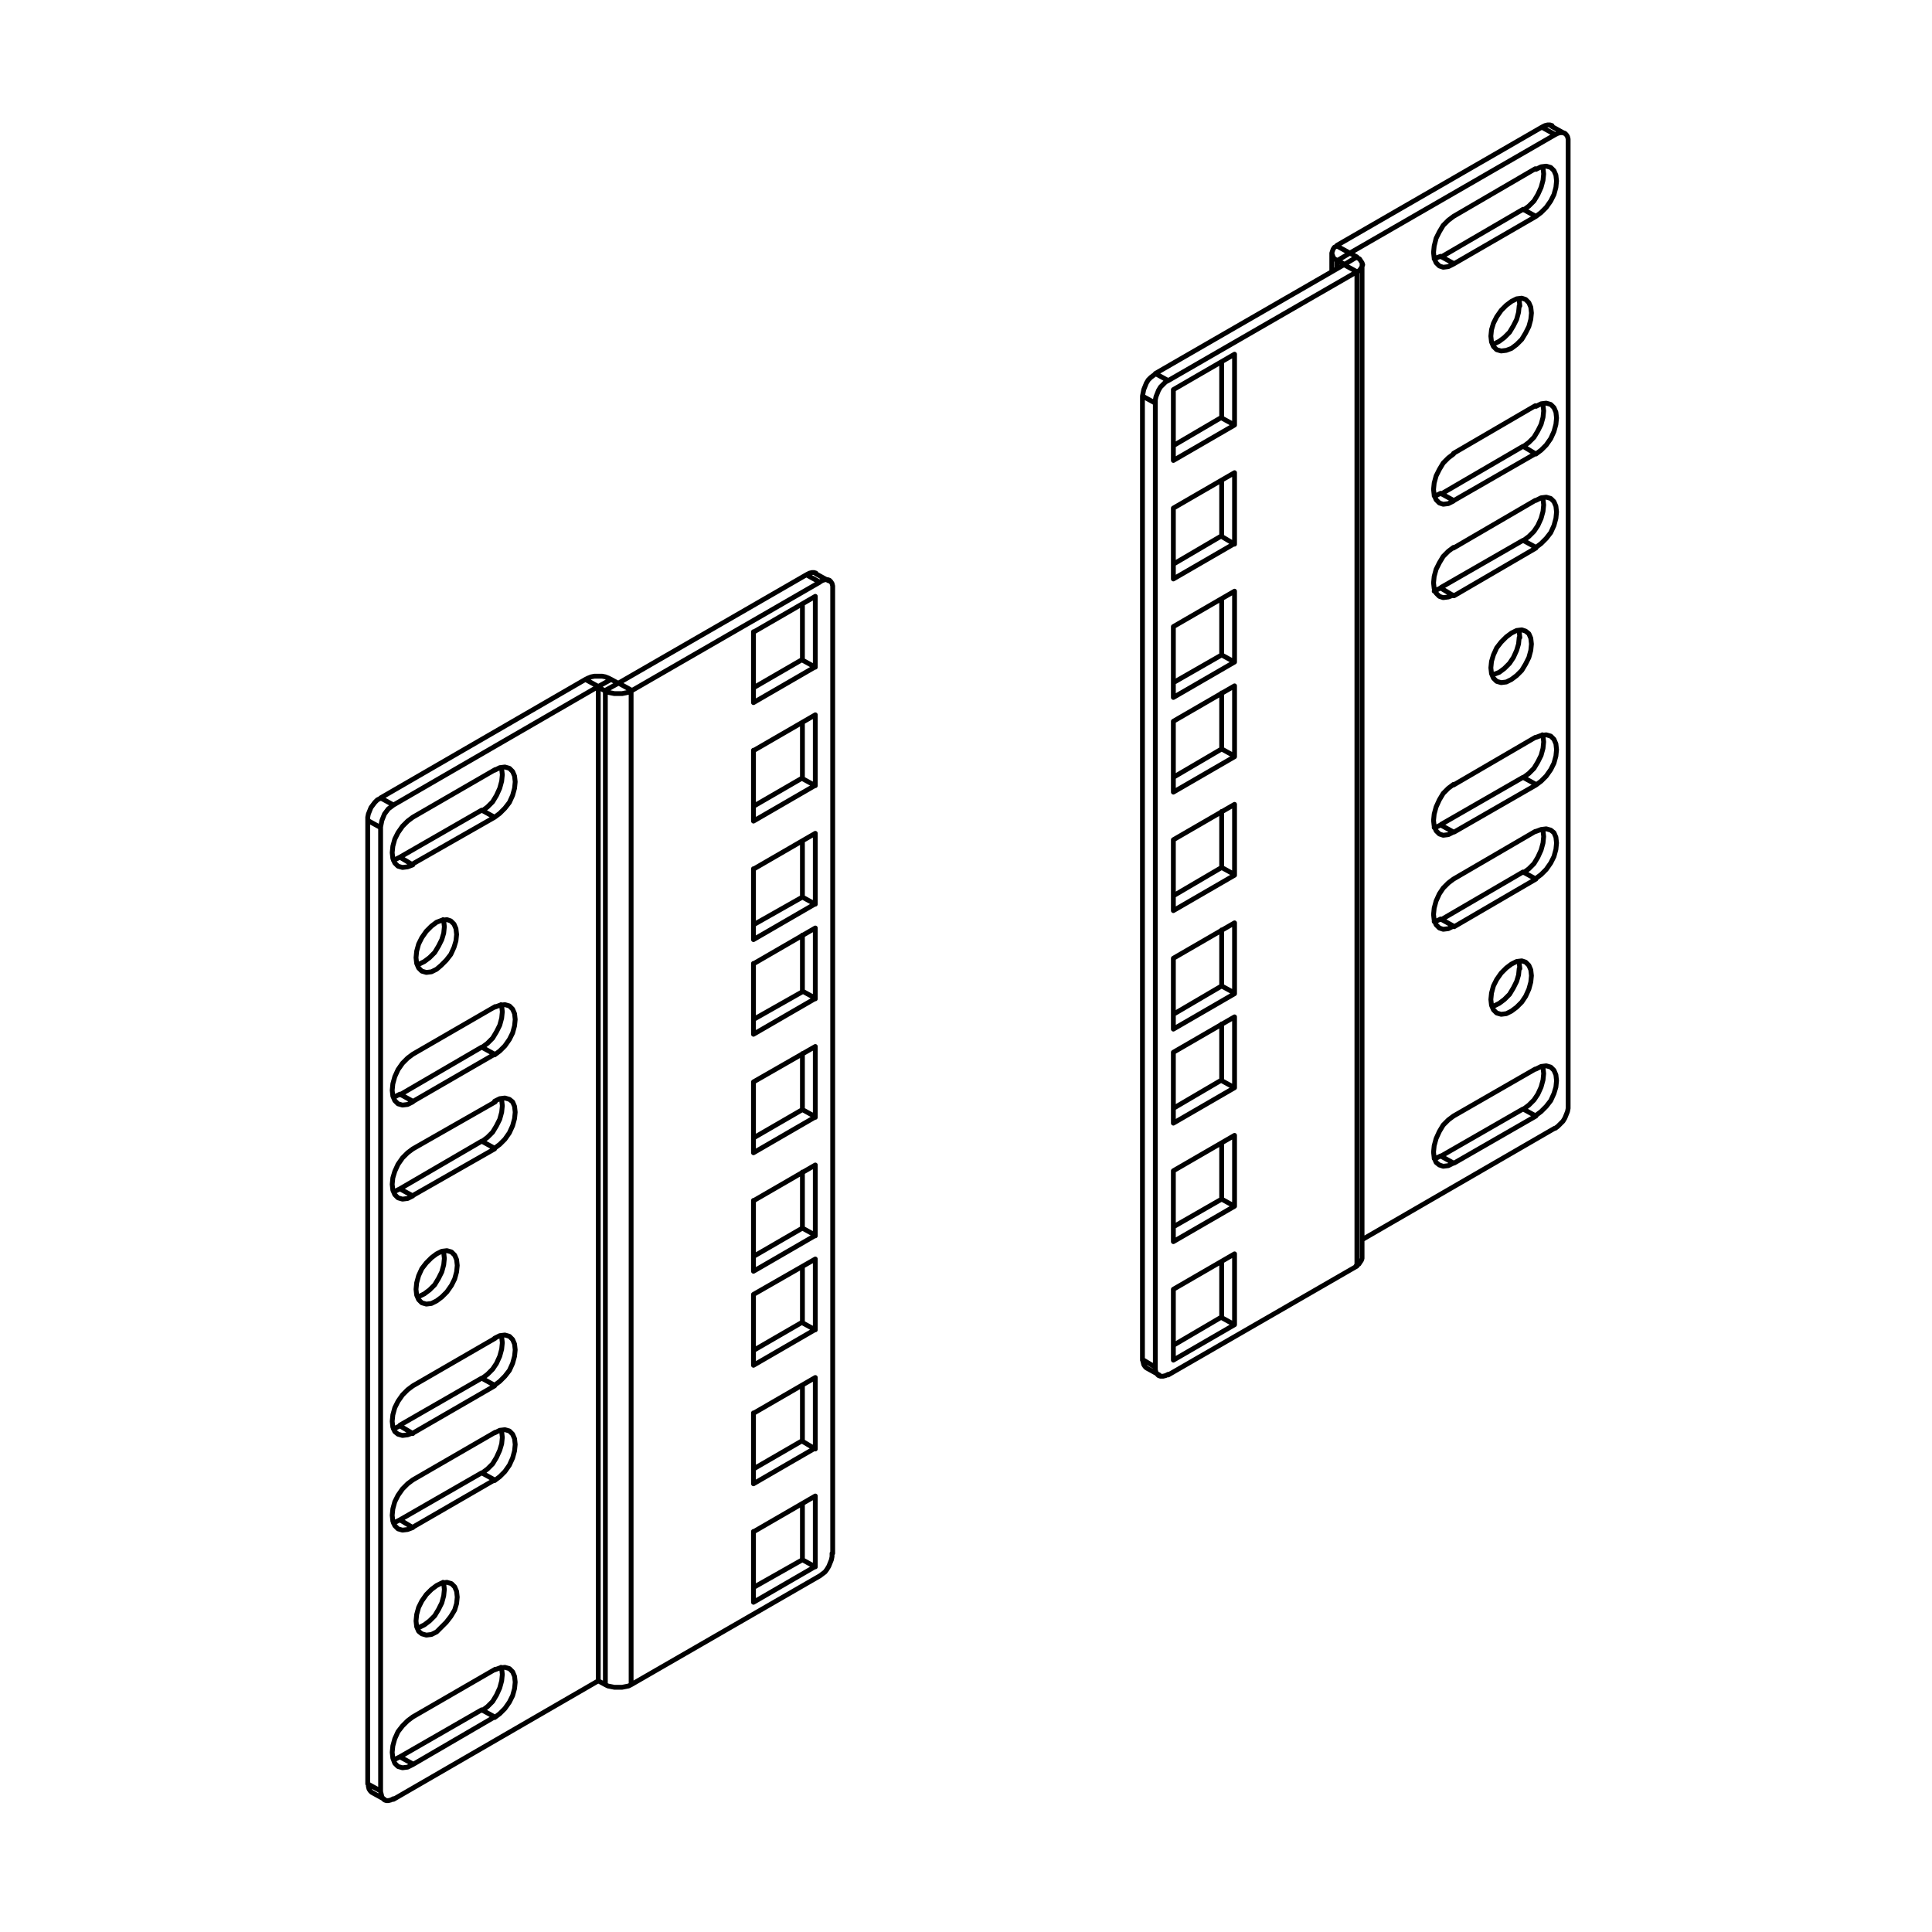 <?xml version="1.0" encoding="iso-8859-1"?>
<!-- Generator: Adobe Illustrator 27.5.0, SVG Export Plug-In . SVG Version: 6.00 Build 0)  -->
<svg version="1.2" baseProfile="tiny" id="Layer_1" xmlns="http://www.w3.org/2000/svg" xmlns:xlink="http://www.w3.org/1999/xlink"
	 x="0px" y="0px" viewBox="0 0 300 300" overflow="visible" xml:space="preserve">
<path fill="none" stroke="#000000" stroke-width="0.75" stroke-linecap="round" stroke-linejoin="round" stroke-miterlimit="10" d="
	M209.6,39.3L209.6,39.3 M207.6,41.7v-1.3 M208.7,41.1L208.7,41.1 M124.6,242.2v-8.7 M117,246.5l7.6-4.3 M124.6,242.2l2,1.1
	 M124.6,223.8v-8.7 M117,228.1l7.6-4.4 M124.6,223.8l2,1.2 M124.6,205.4v-8.7 M117,209.7l7.6-4.4 M124.6,205.4l2,1.1 M77.8,258.9
	l0.1,0.2L78,260l-0.1,1l-0.3,1.1l-0.5,1.1l-0.6,1l-0.8,0.8l-0.8,0.6 M124.6,190.7V182 M117,195.1l7.6-4.4 M124.6,190.7l2,1.1
	 M74.8,265.5l-12.7,7.3 M74.8,265.5l2,1.1 M57.7,278.3L57.7,278.3l-0.2-0.2l-0.2-0.3l-0.1-0.4l0-0.4 M62.1,272.8l-0.8,0.4l-0.2,0
	 M62.1,272.8l2,1.1 M124.6,172.3v-8.7 M117,176.7l7.6-4.4 M124.6,172.3l2,1.1 M68.8,245.7l0.1,0.2l0.1,0.9l-0.1,1l-0.3,1.1l-0.5,1
	l-0.6,1l-0.8,0.8l-0.8,0.6l-0.8,0.4l-0.2,0 M77.8,222.1l0.1,0.2l0.1,0.9l-0.1,1l-0.3,1l-0.5,1.1l-0.6,1l-0.8,0.8l-0.8,0.6
	 M124.6,153.9v-8.7 M117,158.3l7.6-4.3 M124.6,153.9l2,1.1 M74.8,228.7L62.1,236 M74.8,228.7l2,1.1 M77.8,207.4l0.1,0.2l0.1,0.9
	l-0.1,1l-0.3,1.1l-0.5,1.1l-0.6,0.9l-0.8,0.8l-0.8,0.6 M124.6,139.3v-8.7 M117,143.6l7.6-4.3 M124.6,139.3l2,1.1 M62.1,236l-0.8,0.4
	l-0.2,0.1 M62.1,236l2,1.2 M74.8,214l-12.7,7.3 M74.8,214l2,1.1 M62.1,221.4l-0.8,0.4l-0.2,0.1 M62.1,221.4l2,1.2 M124.6,120.9v-8.7
	 M117,125.2l7.6-4.4 M124.6,120.9l2,1.1 M68.8,194.3l0.1,0.2l0.1,0.9l-0.1,1l-0.3,1.1l-0.5,1l-0.6,1l-0.8,0.8l-0.8,0.6l-0.8,0.4
	l-0.2,0 M77.8,170.6l0.1,0.2l0.1,0.9l-0.1,1l-0.3,1.1l-0.5,1l-0.6,1l-0.8,0.8l-0.8,0.6 M124.6,102.5v-8.7 M117,106.8l7.6-4.4
	 M124.6,102.5l2,1.1 M125.3,89.2l0.4-0.2l0.4-0.1h0.3l0.3,0.1 M74.8,177.2l-12.7,7.4 M74.8,177.2l2,1.1 M77.8,156l0.1,0.2l0.1,0.9
	l-0.1,1l-0.3,1.1l-0.5,1l-0.6,1l-0.8,0.8l-0.8,0.6 M62.1,184.6l-0.8,0.4l-0.2,0 M62.1,184.6l2,1.1 M74.8,162.6l-12.7,7.4
	 M74.8,162.6l2,1.1 M62.1,169.9l-0.8,0.4l-0.2,0 M62.1,169.9l2,1.1 M90.9,105.5l0.4-0.2l0.5-0.2l0.5-0.1l0.6,0l0.6,0l0.5,0.1
	l0.5,0.2l0.4,0.2 M92.9,261L92.9,261L92.9,261 M92.9,106.6L92.9,106.6 M96,106.1l-1.1-0.6 M94.9,105.5l-2,1.1 M125.3,89.2
	l-29.3,16.9 M127.3,90.4l-2-1.1 M94,107.3l-1.1-0.6 M92.9,106.6V261 M92.9,261l1.1,0.6 M117,186.4v11 M126.6,180.9l-9.5,5.5
	 M126.6,191.9v-11 M117,197.4l9.5-5.5 M117,149.6v11 M126.6,144.1l-9.5,5.5 M126.6,155.1v-11 M117,160.6l9.5-5.5 M117,168v11
	 M126.6,162.5L117,168 M126.6,173.5v-11 M117,179l9.5-5.5 M117,116.5v11 M126.6,111l-9.5,5.5 M126.6,122v-11 M117,127.5l9.5-5.5
	 M117,134.9v11 M126.6,129.4l-9.5,5.5 M126.6,140.4v-11 M117,145.9l9.5-5.5 M117,98.1v11 M126.6,92.6l-9.5,5.5 M126.6,103.6v-11
	 M117,109.1l9.5-5.5 M117,219.4v11 M126.6,213.9l-9.5,5.5 M126.6,224.9v-11 M117,230.4l9.5-5.5 M117,201v11 M126.6,195.5L117,201
	 M126.6,206.5v-11 M117,212l9.5-5.5 M117,237.8v11 M126.6,232.3l-9.5,5.5 M126.6,243.3v-11 M117,248.8l9.5-5.5 M127.3,90.4L98,107.3
	 M98,261.6l29.3-16.9 M127.3,244.7l0.4-0.3l0.4-0.3l0.3-0.4l0.3-0.5l0.2-0.5l0.2-0.5l0.1-0.5l0-0.5 M129.3,241.2V91.5 M129.3,91.5
	l0-0.5l-0.1-0.4l-0.2-0.3l-0.2-0.2l-0.3-0.1h-0.3l-0.4,0.1l-0.4,0.2 M96,106.1l-2,1.1 M96.1,106.1l2,1.1 M96,106.1L96,106.1
	L96,106.1 M98,261.6l-0.4,0.2l-0.5,0.1l-0.5,0.1l-0.6,0l-0.6,0l-0.5-0.1l-0.5-0.1l-0.4-0.2 M98,107.3v154.3 M94,107.3l0.4,0.2
	l0.5,0.1l0.5,0.1l0.6,0l0.6,0l0.5-0.1l0.5-0.1l0.4-0.2 M94,107.3v154.3 M68.8,142.8l0.1,0.2l0.1,0.9l-0.1,1l-0.3,1l-0.5,1l-0.6,1
	l-0.8,0.8l-0.8,0.6l-0.8,0.4l-0.2,0 M77.8,119.2l0.1,0.2l0.1,0.9l-0.1,1l-0.3,1.1l-0.5,1.1l-0.6,1l-0.8,0.8l-0.8,0.6 M74.8,125.8
	l-12.7,7.3 M74.8,125.8l2,1.1 M62.1,133.1l-0.8,0.4l-0.2,0.1 M62.1,133.1l2,1.2 M90.9,105.5l-31.8,18.4 M90.9,105.5l2,1.1
	 M57.1,127.4V277 M57.1,277l2,1.1 M59.1,123.9l2,1.1 M57.1,127.4l0-0.5l0.1-0.5l0.2-0.5l0.2-0.5l0.3-0.4l0.3-0.4l0.4-0.4l0.4-0.2
	 M59.1,128.5l-2-1.1 M67.8,202l-0.8,0.4l-0.8,0.1l-0.7-0.2l-0.5-0.5l-0.3-0.7l-0.1-0.9l0.1-1l0.3-1.1l0.5-1.1l0.7-0.9l0.8-0.8
	l0.8-0.6l0.8-0.4l0.8-0.1l0.7,0.2l0.5,0.5l0.3,0.7l0.1,0.9l-0.1,1l-0.3,1.1l-0.5,1l-0.7,1l-0.8,0.8L67.8,202 M64.1,163.7l12.8-7.4
	 M76.8,156.4l0.8-0.3l0.8-0.1l0.7,0.2l0.5,0.5l0.3,0.7l0.1,0.9l-0.1,1l-0.3,1.1l-0.5,1l-0.7,1l-0.8,0.8l-0.8,0.6 M76.8,163.7
	l-12.8,7.4 M64.1,171.1l-0.8,0.4l-0.8,0.1l-0.7-0.2l-0.5-0.5l-0.3-0.7l-0.1-0.9l0.1-1l0.3-1.1l0.5-1.1l0.7-1l0.8-0.8l0.8-0.6
	 M92.9,106.6L61.1,125 M61.1,125l-0.4,0.3l-0.4,0.3l-0.3,0.4l-0.3,0.4l-0.2,0.5l-0.2,0.5l-0.1,0.5l-0.1,0.5 M59.1,128.5v149.7
	 M59.1,278.2l0.1,0.4l0.1,0.4l0.2,0.3l0.2,0.2l0.3,0.1h0.3l0.4-0.1l0.4-0.2 M61.1,279.4L92.9,261 M92.9,106.6V261 M67.8,150.5
	l-0.8,0.4l-0.8,0.1l-0.7-0.2l-0.5-0.5l-0.3-0.7l-0.1-0.9l0.1-1l0.3-1.1l0.5-1l0.7-1l0.8-0.8l0.8-0.6l0.8-0.3l0.8-0.1L70,143l0.5,0.5
	l0.3,0.7l0.1,0.9l-0.1,1l-0.3,1l-0.5,1.1l-0.7,0.9l-0.8,0.8L67.8,150.5 M64.1,126.9l12.8-7.4 M76.8,119.6l0.8-0.4l0.8-0.1l0.7,0.2
	l0.5,0.5l0.3,0.7l0.1,0.9l-0.1,1l-0.3,1.1l-0.5,1.1l-0.7,0.9l-0.8,0.8l-0.8,0.6 M76.8,126.9l-12.8,7.3 M64.1,134.3l-0.8,0.3
	l-0.8,0.1l-0.7-0.2l-0.5-0.5l-0.3-0.7l-0.1-0.9l0.1-1l0.3-1.1l0.5-1l0.7-1l0.8-0.8l0.8-0.6 M64.1,178.4l12.8-7.3 M76.8,171l0.8-0.4
	l0.8-0.1l0.7,0.2l0.5,0.4l0.3,0.7l0.1,0.9l-0.1,1l-0.3,1.1l-0.5,1.1l-0.7,1l-0.8,0.8l-0.8,0.6 M76.8,178.4l-12.8,7.3 M64.1,185.7
	l-0.8,0.4l-0.8,0.1l-0.7-0.2l-0.5-0.5l-0.3-0.7l-0.1-0.9l0.1-1l0.3-1l0.5-1.1l0.7-1l0.8-0.8l0.8-0.6 M76.8,222.5l0.8-0.4l0.8-0.1
	l0.7,0.2l0.5,0.5l0.3,0.7l0.1,0.9l-0.1,1l-0.3,1.1l-0.5,1.1l-0.7,1l-0.8,0.8l-0.8,0.6 M76.8,229.8l-12.8,7.4 M64.1,237.2l-0.8,0.3
	l-0.8,0.1l-0.7-0.2l-0.5-0.5l-0.3-0.7l-0.1-0.9l0.1-1l0.3-1.1l0.5-1l0.7-1l0.8-0.8l0.8-0.6 M64.1,229.8l12.8-7.4 M64.1,215.2
	l12.8-7.4 M76.8,207.8l0.8-0.4l0.8-0.1l0.7,0.2l0.5,0.5l0.3,0.7l0.1,0.9l-0.1,1l-0.3,1.1l-0.5,1.1l-0.7,0.9l-0.8,0.8l-0.8,0.6
	 M76.8,215.2l-12.8,7.4 M64.1,222.5l-0.8,0.3l-0.8,0.1l-0.7-0.2l-0.5-0.4l-0.3-0.7l-0.1-0.9l0.1-1l0.3-1.1l0.5-1l0.7-1l0.8-0.8
	l0.8-0.6 M76.8,259.3l0.8-0.3l0.8-0.1l0.7,0.2l0.5,0.5l0.3,0.7l0.1,0.9l-0.1,1l-0.3,1.1l-0.5,1l-0.7,1l-0.8,0.8l-0.8,0.6
	 M76.8,266.6L64.1,274 M64.1,274l-0.8,0.4l-0.8,0.1l-0.7-0.2l-0.5-0.5L61,273l-0.1-0.9l0.1-1l0.3-1.1l0.5-1.1l0.7-0.9l0.8-0.8
	l0.8-0.6 M64.1,266.6l12.8-7.4 M67.8,253.4l-0.8,0.4l-0.8,0.1l-0.7-0.2l-0.5-0.4l-0.3-0.7l-0.1-0.9l0.1-1l0.3-1.1l0.5-1l0.7-1
	l0.8-0.8l0.8-0.6l0.8-0.4l0.8-0.1l0.7,0.2l0.5,0.5l0.3,0.7l0.1,0.9l-0.1,1l-0.3,1L70,251l-0.7,0.9l-0.8,0.8L67.8,253.4 M239.5,165.6
	l0.1,0.2l0.1,0.9l-0.1,1l-0.3,1.1l-0.5,1.1l-0.6,0.9l-0.8,0.8l-0.8,0.6 M236.5,172.2l-12.7,7.3 M236.5,172.2l2,1.1 M223.7,179.5
	l-0.8,0.4l-0.2,0 M223.7,179.5l2,1.1 M235.8,149.3l0.1,0.2l0.1,0.9 M235.9,150.4l-0.1,1l-0.3,1l-0.5,1l-0.6,1l-0.8,0.8l-0.8,0.6
	l-0.8,0.4l-0.2,0 M239.5,128.8l0.1,0.2l0.1,0.9l-0.1,1l-0.3,1.1l-0.5,1.1l-0.6,1l-0.8,0.8l-0.8,0.6 M236.5,135.4l-12.7,7.4
	 M236.5,135.4l2,1.1 M239.5,114.1l0.1,0.2l0.1,0.9l-0.1,1l-0.3,1.1l-0.5,1l-0.6,1l-0.8,0.8l-0.8,0.6 M223.7,142.7l-0.8,0.4l-0.2,0
	 M223.7,142.7l2,1.1 M236.5,120.7l-12.7,7.3 M236.5,120.7l2,1.1 M189.7,204.6v-8.7 M182.2,208.9l7.5-4.4 M189.7,204.6l2,1.1
	 M178,212.4L178,212.4l-0.2-0.2l-0.2-0.3l-0.1-0.4l-0.1-0.5 M223.7,128.1l-0.8,0.4l-0.2,0 M223.7,128.1l2,1.1 M235.8,97.9l0.1,0.2
	l0.1,0.9 M235.9,99l-0.1,1l-0.3,1l-0.5,1.1l-0.6,0.9l-0.8,0.8l-0.8,0.6l-0.8,0.3l-0.2,0.1 M189.7,186.2v-8.7 M182.2,190.5l7.5-4.3
	 M189.7,186.2l2,1.1 M239.5,77.3l0.1,0.2l0.1,0.9l-0.1,1l-0.3,1.1l-0.5,1.1l-0.6,0.9l-0.8,0.8l-0.8,0.6 M236.5,83.9l-12.7,7.3
	 M236.5,83.9l2,1.1 M189.7,167.8V159 M182.2,172.1l7.5-4.4 M189.7,167.8l2,1.1 M239.5,62.7l0.1,0.2l0.1,0.9l-0.1,1l-0.3,1.1l-0.5,1
	l-0.6,1l-0.8,0.8l-0.8,0.6 M223.7,91.3l-0.8,0.4l-0.2,0.1 M223.7,91.3l2,1.2 M236.5,69.3l-12.7,7.4 M236.5,69.3l2,1.2 M189.7,153.1
	v-8.7 M182.2,157.5l7.5-4.4 M189.7,153.1l2,1.1 M223.7,76.6l-0.8,0.4l-0.2,0 M223.7,76.6l2,1.1 M235.8,46.4l0.1,0.2l0.1,0.9
	 M235.9,47.5l-0.1,1l-0.3,1.1l-0.5,1l-0.6,1l-0.8,0.8l-0.8,0.6l-0.8,0.4l-0.2,0 M189.7,134.7V126 M182.2,139.1l7.5-4.4 M189.7,134.7
	l2,1.1 M239.5,25.9l0.1,0.2l0.1,0.9l-0.1,1l-0.3,1.1l-0.5,1.1l-0.6,1l-0.8,0.8l-0.8,0.6 M239.5,19.7l0.4-0.2l0.4-0.1l0.4,0l0.3,0.1
	 M236.5,32.5l-12.7,7.4 M236.5,32.5l2,1.1 M189.7,116.3v-8.7 M182.2,120.7l7.5-4.4 M189.7,116.3l2,1.1 M223.7,39.8l-0.8,0.3
	l-0.2,0.1 M223.7,39.8l2,1.1 M189.7,101.7V93 M182.2,106l7.5-4.3 M189.7,101.7l2,1.1 M241.5,20.9l-2-1.1 M239.5,19.7l-31.9,18.4
	 M234.7,98.3l0.8-0.4l0.8-0.1l0.6,0.2l0.5,0.4l0.3,0.7l0.1,0.9l-0.1,1l-0.3,1.1l-0.5,1l-0.6,1l-0.8,0.8l-0.8,0.6l-0.8,0.4l-0.8,0.1
	l-0.7-0.2l-0.5-0.5l-0.3-0.7l-0.1-0.9l0.1-1l0.3-1l0.5-1.1l0.7-0.9l0.8-0.8L234.7,98.3 M238.5,136.5l-12.7,7.4 M225.7,143.8
	l-0.8,0.4l-0.8,0.1l-0.6-0.2l-0.5-0.5l-0.3-0.7l-0.1-0.9l0.1-1l0.3-1.1l0.5-1.1l0.6-0.9l0.8-0.8l0.8-0.6 M225.7,136.5l12.7-7.4
	 M238.5,129.1l0.8-0.3l0.8-0.1l0.7,0.2l0.5,0.4l0.3,0.7l0.1,0.9l-0.1,1l-0.3,1.1l-0.5,1l-0.7,1l-0.8,0.8l-0.8,0.6 M211.5,192.5
	l29.9-17.3 M241.5,175.2l0.4-0.3l0.4-0.4l0.4-0.4l0.3-0.5l0.2-0.5l0.2-0.5l0.1-0.5l0-0.5 M243.5,171.7V22 M243.5,22l0-0.4l-0.1-0.4
	l-0.2-0.3l-0.2-0.2l-0.3-0.1l-0.4,0l-0.4,0.1l-0.4,0.2 M241.5,20.9l-31.9,18.4 M234.7,149.7l0.8-0.4l0.8-0.1l0.6,0.2l0.5,0.5
	l0.3,0.7l0.1,0.9l-0.1,1l-0.3,1.1l-0.5,1.1l-0.6,0.9l-0.8,0.8l-0.8,0.6l-0.8,0.4l-0.8,0.1l-0.7-0.2l-0.5-0.5l-0.3-0.7l-0.1-0.9
	l0.1-1l0.3-1.1l0.5-1l0.7-1l0.8-0.8L234.7,149.7 M238.5,173.3l-12.7,7.3 M225.7,180.6l-0.8,0.4l-0.8,0.1l-0.6-0.2l-0.5-0.4l-0.3-0.7
	l-0.1-0.9l0.1-1l0.3-1.1l0.5-1.1l0.6-1l0.8-0.8l0.8-0.6 M225.7,173.3l12.7-7.3 M238.5,166l0.8-0.4l0.8-0.1l0.7,0.2l0.5,0.5l0.3,0.7
	l0.1,0.9l-0.1,1l-0.3,1l-0.5,1.1l-0.7,0.9l-0.8,0.8l-0.8,0.6 M238.5,121.9l-12.7,7.3 M225.7,129.2l-0.8,0.4l-0.8,0.1l-0.6-0.2
	L223,129l-0.3-0.7l-0.1-0.9l0.1-1l0.3-1.1l0.5-1.1l0.6-1l0.8-0.8l0.8-0.6 M225.7,121.9l12.7-7.4 M238.5,114.5l0.8-0.3l0.8-0.1
	l0.7,0.2l0.5,0.5l0.3,0.7l0.1,0.9l-0.1,1l-0.3,1.1l-0.5,1l-0.7,1l-0.8,0.8l-0.8,0.6 M225.7,77.8l-0.8,0.4l-0.8,0.1l-0.6-0.2
	l-0.5-0.5l-0.3-0.7l-0.1-0.9l0.1-1l0.3-1.1l0.5-1l0.6-1l0.8-0.8l0.8-0.6 M225.7,70.4l12.7-7.4 M238.5,63.1l0.8-0.4l0.8-0.1l0.7,0.2
	l0.5,0.5l0.3,0.7l0.1,0.9l-0.1,1l-0.3,1.1l-0.5,1.1l-0.7,1l-0.8,0.8l-0.8,0.6 M238.5,70.4l-12.7,7.3 M238.5,85.1l-12.7,7.4
	 M225.7,92.4l-0.8,0.3l-0.8,0.1l-0.6-0.2l-0.5-0.5l-0.3-0.7l-0.1-0.9l0.1-1l0.3-1.1l0.5-1l0.6-1l0.8-0.8l0.8-0.6 M225.7,85.1
	l12.7-7.4 M238.5,77.7l0.8-0.4l0.8-0.1l0.7,0.2l0.5,0.5l0.3,0.7l0.1,0.9l-0.1,1l-0.3,1.1l-0.5,1.1l-0.7,0.9l-0.8,0.8l-0.8,0.6
	 M225.7,41l-0.8,0.4l-0.8,0.1l-0.6-0.2l-0.5-0.5l-0.3-0.7l-0.1-0.9l0.1-1L223,37l0.5-1l0.6-1l0.8-0.8l0.8-0.6 M225.7,33.6l12.7-7.4
	 M238.5,26.3l0.8-0.4l0.8-0.1l0.7,0.2l0.5,0.5l0.3,0.7l0.1,0.9l-0.1,1l-0.3,1.1l-0.5,1l-0.7,1l-0.8,0.8l-0.8,0.6 M238.5,33.6
	L225.7,41 M234.7,46.8l0.8-0.4l0.8-0.1l0.6,0.2l0.5,0.5l0.3,0.7l0.1,0.9l-0.1,1l-0.3,1.1l-0.5,1l-0.6,1l-0.8,0.8l-0.8,0.6l-0.8,0.3
	l-0.8,0.1l-0.7-0.2l-0.5-0.5l-0.3-0.7l-0.1-0.9l0.1-1l0.3-1l0.5-1l0.7-1l0.8-0.8L234.7,46.8 M209.6,39.3L209.6,39.3L209.6,39.3
	 M209.6,39.3l-2-1.1 M207.6,40.4l-0.4-0.2l-0.2-0.3l-0.1-0.3l-0.1-0.3l0.1-0.3l0.1-0.3l0.2-0.3l0.4-0.2 M209.6,39.3l1.1,0.6
	 M209.6,39.3l-2,1.2 M207.6,40.4l1.1,0.6 M210.7,39.9l-2,1.2 M208.7,41.1L208.7,41.1L208.7,41.1 M210.7,42.2l0.4-0.2l0.2-0.3
	l0.2-0.3l0.1-0.3l-0.1-0.3l-0.2-0.3l-0.2-0.3l-0.4-0.2 M211.5,195.4l-0.1,0.3l-0.2,0.3l-0.2,0.3l-0.4,0.2 M189.7,83.3v-8.7
	 M182.2,87.6l7.5-4.4 M189.7,83.3l2,1.2 M189.7,64.9v-8.7 M182.2,69.2l7.5-4.4 M189.7,64.9l2,1.1 M208.7,41.1L179.4,58 M210.7,42.2
	l-2-1.1 M177.4,61.5v149.7 M177.4,211.1l2,1.2 M179.4,62.6l-2-1.1 M179.4,58l2,1.1 M177.4,61.5l0.1-0.5l0.1-0.5l0.2-0.5l0.2-0.5
	l0.3-0.5l0.4-0.4l0.4-0.3l0.4-0.3 M191.7,117.5v-11 M182.2,123l9.5-5.5 M182.2,112v11 M191.7,106.5l-9.5,5.5 M191.7,154.3v-11
	 M182.2,159.8l9.5-5.5 M182.2,148.8v11 M191.7,143.3l-9.5,5.5 M191.7,135.9v-11 M182.2,141.4l9.5-5.5 M182.2,130.4v11 M191.7,124.9
	l-9.5,5.5 M191.7,187.3v-11 M182.2,192.8l9.5-5.5 M182.2,181.8v11 M191.7,176.3l-9.5,5.5 M191.7,168.9v-11 M182.2,174.4l9.5-5.5
	 M182.2,163.4v11 M191.7,157.9l-9.5,5.5 M191.7,205.7v-11 M182.2,211.2l9.5-5.5 M182.2,200.2v11 M191.7,194.7l-9.5,5.5 M191.7,84.4
	v-11 M182.2,89.9l9.5-5.5 M182.2,78.9v11 M191.7,73.4l-9.5,5.5 M191.7,102.8v-11 M182.2,108.3l9.5-5.5 M182.2,97.3v11 M191.7,91.8
	l-9.5,5.5 M191.7,66V55 M182.2,71.5l9.5-5.5 M182.2,60.5v11 M191.7,55l-9.5,5.5 M181.4,213.5l29.3-16.9 M210.7,196.6V42.2
	 M210.7,42.2l-29.3,16.9 M181.4,59.1l-0.4,0.2l-0.4,0.4l-0.4,0.4l-0.3,0.5l-0.2,0.5l-0.2,0.5l-0.1,0.5l0,0.5 M179.4,62.6v149.7
	 M179.4,212.3l0,0.4l0.1,0.4l0.2,0.3l0.2,0.2l0.3,0.1h0.4l0.4-0.1l0.4-0.2 M57.7,278.3l2,1.1 M128.7,90.2l-2-1.1 M178,212.4l2,1.1
	 M242.9,20.7l-2-1.1 M206.8,39.3v2.9 M211.5,195.4V41.1"/>
</svg>
